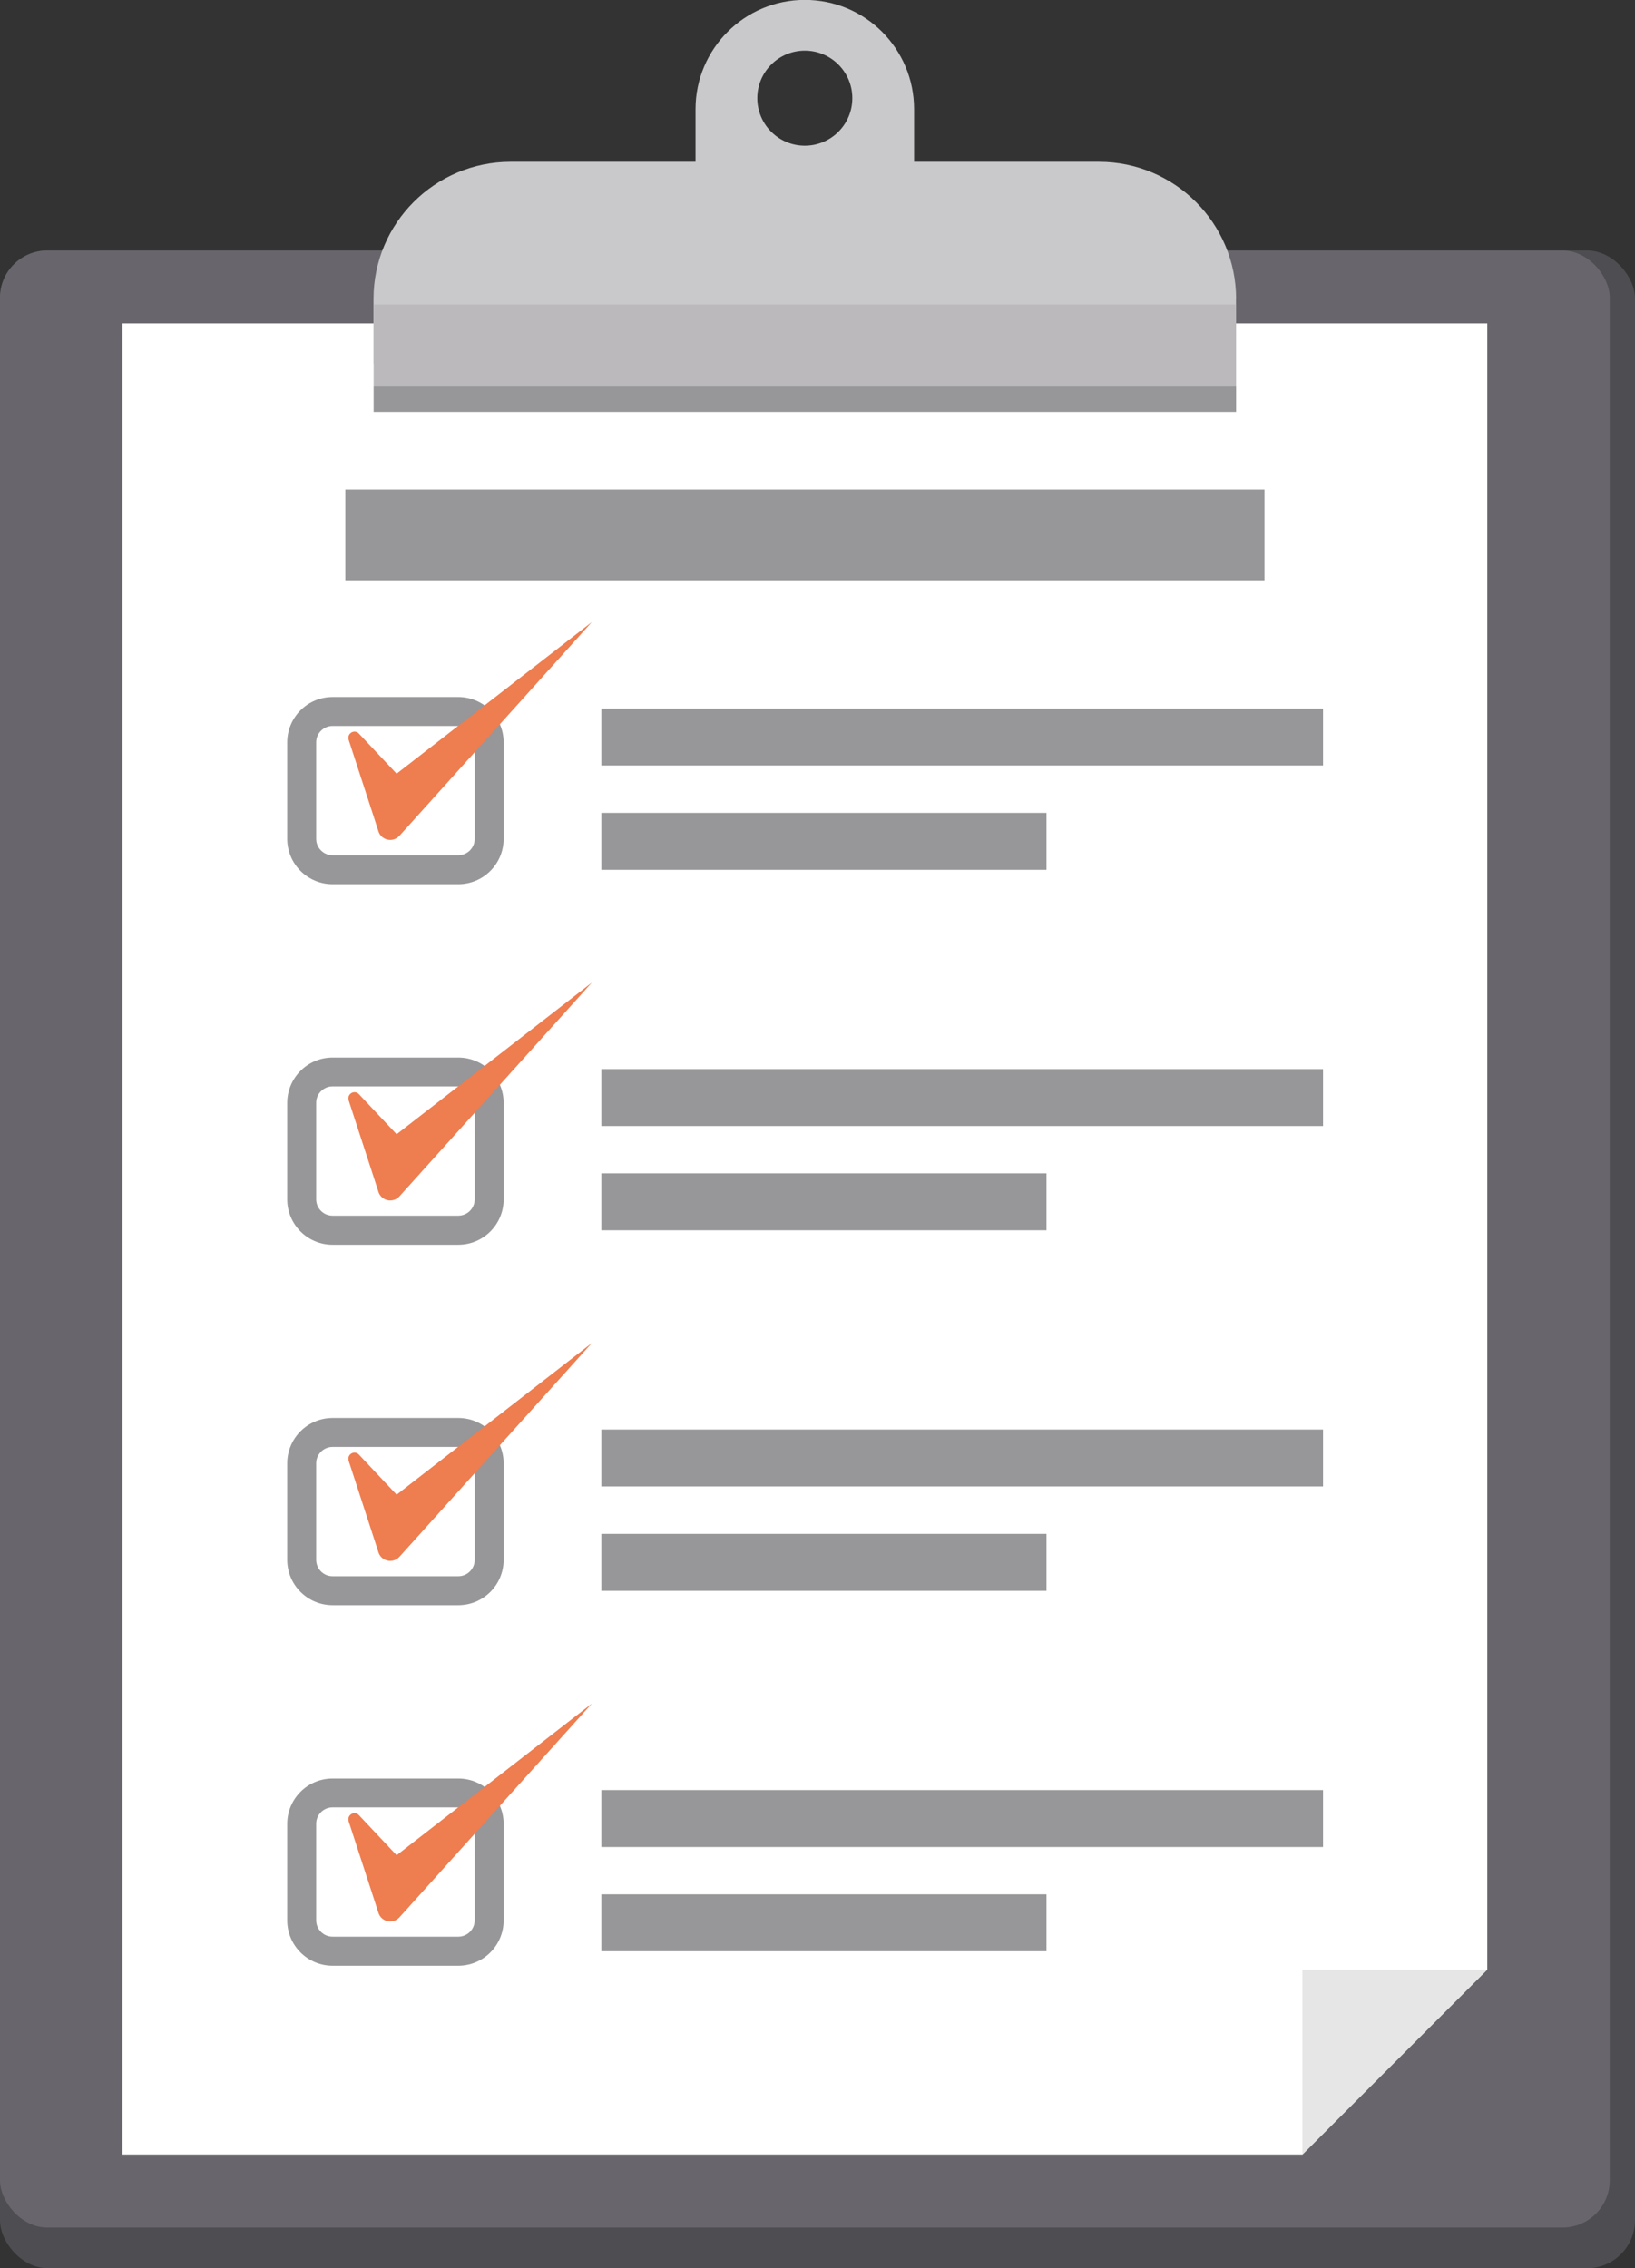 <?xml version="1.0" encoding="UTF-8"?>
<svg xmlns="http://www.w3.org/2000/svg" width="151.41" height="210" viewBox="0 0 151.41 210">
 <rect x="0" y="0" width="151.41" height="210" fill="#333333" stroke="none"/>
 <defs>
 <style>
 .cls-1 {
 fill: #ee7d50;
 }

 .cls-2 {
 fill: #fff;
 }

 .cls-3 {
 fill: #4e4d51;
 }

 .cls-4 {
 fill: #979698;
 }

 .cls-5 {
 fill: #bbb9bc;
 }

 .cls-6 {
 fill: #68666c;
 }

 .cls-7 {
 fill: #c9c8ca;
 }

 .cls-8 {
 fill: #e6e6e6;
 }
 </style>
 </defs>
 <rect class="cls-3" y="23.19" width="151.41" height="186.81" rx="4.45" ry="4.45"/>
 <rect class="cls-6" y="23.19" width="149.07" height="183.04" rx="4.37" ry="4.37"/>
 <g>
 <polygon class="cls-2" points="137.73 29.94 11.34 29.94 11.34 199.47 120.61 199.47 137.73 182.35 137.73 29.94"/>
 <polygon class="cls-8" points="120.61 199.47 137.73 182.35 120.61 182.35 120.61 199.47"/>
 </g>
 <rect class="cls-4" x="55.69" y="65.6" width="66.83" height="5.27"/>
 <rect class="cls-4" x="55.69" y="75.26" width="41.22" height="5.27"/>
 <rect class="cls-4" x="31.98" y="45.32" width="85.12" height="8.41"/>
 <rect class="cls-4" x="34.6" y="35.78" width="79.87" height="2.36"/>
 <path class="cls-7" d="M114.47,27.68c0-7.01-5.68-12.7-12.7-12.7h-17.12v-4.87c0-2.8-1.13-5.32-2.96-7.16-1.83-1.83-4.36-2.96-7.16-2.96-5.59,0-10.12,4.53-10.12,10.12v4.87h-17.12c-7.01,0-12.7,5.68-12.7,12.7v5.98h79.87v-5.98ZM74.53,13.49c-2.43,0-4.4-1.97-4.4-4.4s1.97-4.4,4.4-4.4,4.4,1.97,4.4,4.4-1.97,4.4-4.4,4.4Z"/>
 <rect class="cls-5" x="34.6" y="28.19" width="79.87" height="7.59"/>
 <path class="cls-4" d="M42.44,81.86h-11.64c-2.32,0-4.2-1.88-4.2-4.2v-8.93c0-2.32,1.88-4.2,4.2-4.2h11.64c2.32,0,4.2,1.88,4.2,4.2v8.93c0,2.32-1.88,4.2-4.2,4.2ZM30.8,67.21c-.84,0-1.52.68-1.52,1.52v8.93c0,.84.68,1.52,1.52,1.52h11.64c.84,0,1.52-.68,1.52-1.52v-8.93c0-.84-.68-1.52-1.52-1.52h-11.64Z"/>
 <path class="cls-1" d="M54.81,57.59l-16.79,18.65-1.03,1.14c-.6.66-1.68.43-1.95-.43l-.39-1.21-2.36-7.24c-.19-.59.53-1.03.95-.58l3.49,3.71,18.08-14.04Z"/>
 <rect class="cls-4" x="55.69" y="98.98" width="66.83" height="5.27"/>
 <rect class="cls-4" x="55.69" y="108.63" width="41.22" height="5.27"/>
 <path class="cls-4" d="M42.44,115.24h-11.64c-2.32,0-4.2-1.88-4.2-4.2v-8.93c0-2.32,1.88-4.2,4.2-4.2h11.64c2.32,0,4.2,1.88,4.2,4.2v8.93c0,2.32-1.88,4.2-4.2,4.2ZM30.8,100.58c-.84,0-1.52.68-1.52,1.52v8.93c0,.84.68,1.52,1.52,1.52h11.64c.84,0,1.52-.68,1.52-1.52v-8.93c0-.84-.68-1.52-1.52-1.52h-11.64Z"/>
 <path class="cls-1" d="M54.81,90.97l-16.79,18.65-1.03,1.14c-.6.66-1.68.43-1.95-.43l-.39-1.21-2.36-7.24c-.19-.59.53-1.03.95-.58l3.49,3.71,18.08-14.04Z"/>
 <rect class="cls-4" x="55.69" y="132.35" width="66.83" height="5.27"/>
 <rect class="cls-4" x="55.69" y="142.01" width="41.22" height="5.27"/>
 <path class="cls-4" d="M42.44,148.61h-11.64c-2.32,0-4.2-1.88-4.2-4.2v-8.93c0-2.32,1.88-4.2,4.2-4.2h11.64c2.32,0,4.2,1.88,4.2,4.2v8.93c0,2.32-1.88,4.2-4.2,4.2ZM30.8,133.96c-.84,0-1.52.68-1.52,1.52v8.93c0,.84.68,1.52,1.52,1.52h11.64c.84,0,1.52-.68,1.52-1.52v-8.93c0-.84-.68-1.52-1.52-1.52h-11.64Z"/>
 <path class="cls-1" d="M54.81,124.34l-16.79,18.65-1.03,1.14c-.6.66-1.68.43-1.95-.43l-.39-1.21-2.36-7.24c-.19-.59.53-1.03.95-.58l3.49,3.71,18.08-14.04Z"/>
 <rect class="cls-4" x="55.69" y="165.73" width="66.83" height="5.27"/>
 <rect class="cls-4" x="55.69" y="175.38" width="41.22" height="5.27"/>
 <path class="cls-4" d="M42.44,181.99h-11.64c-2.32,0-4.2-1.88-4.2-4.2v-8.93c0-2.32,1.88-4.2,4.2-4.2h11.64c2.32,0,4.2,1.88,4.2,4.2v8.93c0,2.32-1.88,4.2-4.2,4.2ZM30.8,167.33c-.84,0-1.52.68-1.52,1.52v8.93c0,.84.68,1.52,1.52,1.52h11.64c.84,0,1.52-.68,1.52-1.52v-8.93c0-.84-.68-1.52-1.52-1.52h-11.64Z"/>
 <path class="cls-1" d="M54.81,157.72l-16.79,18.65-1.03,1.14c-.6.66-1.68.43-1.95-.43l-.39-1.21-2.36-7.24c-.19-.59.53-1.03.95-.58l3.49,3.71,18.08-14.04Z"/>
</svg>